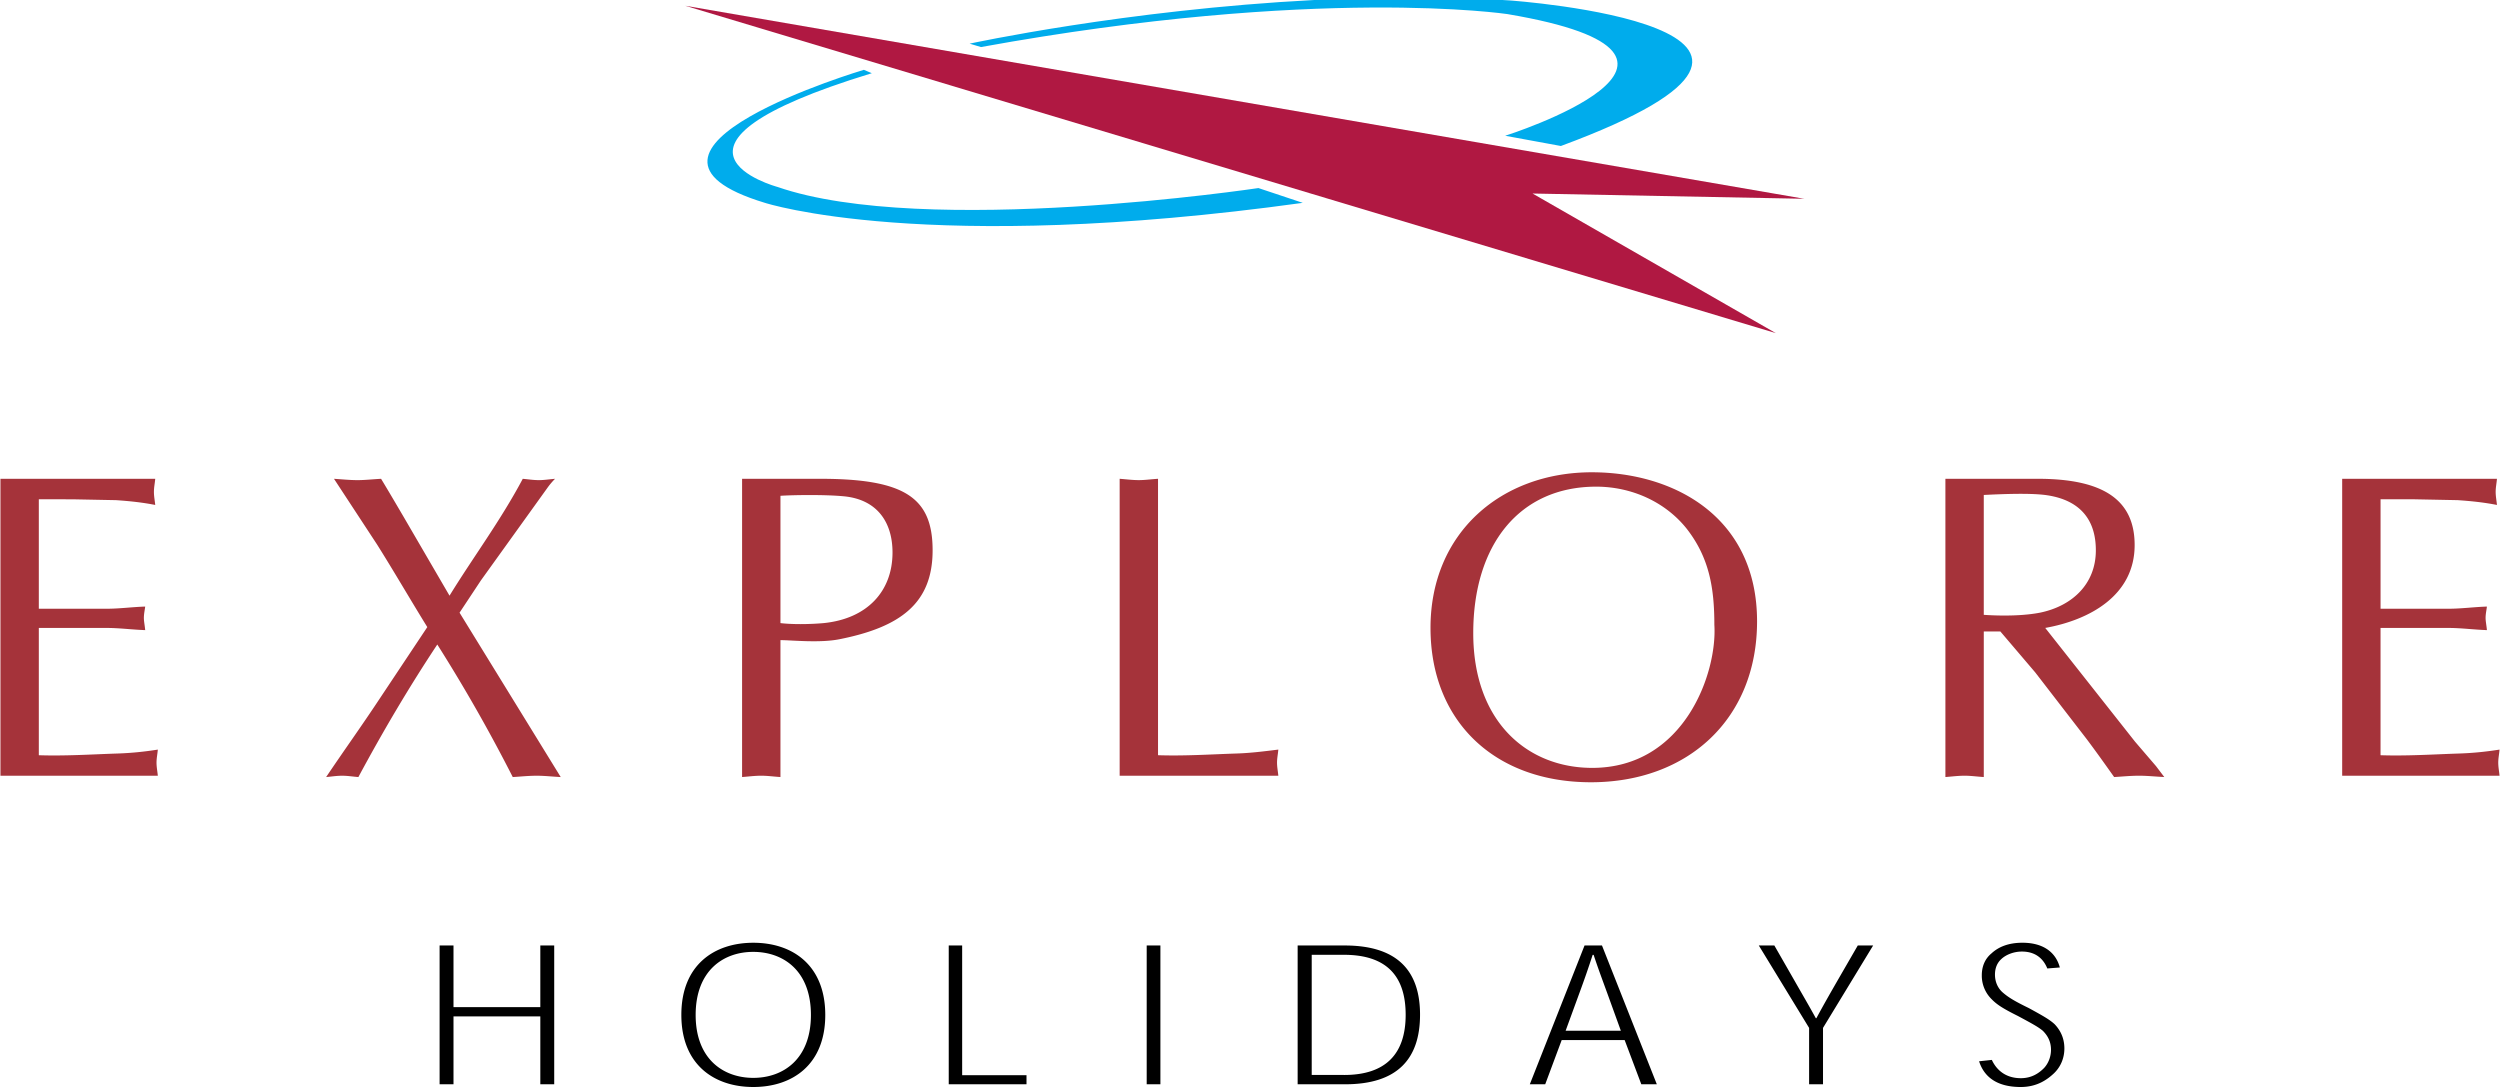 <svg xmlns="http://www.w3.org/2000/svg" width="2500" height="1087" viewBox="0 0 175.748 76.443"><path d="M2.698 42.81H7.45c.919 0 1.808-.123 2.729-.153-.03.246-.093.52-.093.797 0 .245.063.521.093.859-.92-.031-1.81-.153-2.729-.153H2.698v8.951c1.87.063 3.708-.061 5.549-.121.95-.032 1.87-.125 2.82-.275-.029.336-.092.611-.092.918s.063.613.092.92H0V33.671h10.885c-.031.338-.092.614-.092.92 0 .307.061.614.092.92-.92-.183-1.84-.275-2.759-.338l-3.066-.06H2.698v7.697zM30.018 44.099c-1.196-1.934-2.331-3.896-3.526-5.796l-3.036-4.631c.521.032 1.105.093 1.656.093.521 0 1.043-.061 1.656-.093.521.86 1.042 1.749 1.563 2.637l3.25 5.582c1.657-2.698 3.587-5.274 5.151-8.219.368.032.735.093 1.135.093.368 0 .735-.061 1.135-.093a5.12 5.12 0 0 0-.521.614l-4.693 6.531-1.502 2.269 7.115 11.56c-.614-.031-1.135-.093-1.688-.093-.582 0-1.135.062-1.686.093a114.354 114.354 0 0 0-5.306-9.321c-1.992 3.005-3.802 6.07-5.55 9.321-.397-.031-.765-.093-1.135-.093-.397 0-.765.062-1.133.093 1.257-1.87 2.513-3.618 3.709-5.428l3.406-5.119zM54.853 54.645c-.491-.031-.92-.093-1.349-.093-.46 0-.92.062-1.349.093V33.671h5.489c5.947 0 7.91 1.319 7.91 5.029 0 3.711-2.238 5.399-6.563 6.256-1.378.276-3.373.061-4.138.061v9.628zm0-10.825c.765.093 1.993.093 3.035 0 3.066-.307 4.846-2.237 4.846-4.967 0-2.084-1.042-3.74-3.465-3.955-1.32-.122-3.497-.091-4.416-.032v8.954zM81.406 53.11c1.871.063 3.711-.061 5.549-.121.982-.032 1.932-.154 2.911-.275-.029.336-.091.611-.091.918s.062.613.091.92H78.708V33.671c.429.032.889.093 1.349.093.428 0 .857-.061 1.349-.093V53.11zM100.568 44.159c0-6.716 4.999-10.946 11.345-10.946 5.764 0 11.62 3.126 11.62 10.485 0 6.839-4.845 11.314-11.683 11.314-6.775.001-11.282-4.292-11.282-10.853zm18.03-6.96c-1.534-1.933-3.925-2.975-6.377-2.975-5.396 0-8.647 4.078-8.647 10.302 0 6.225 3.801 9.475 8.369 9.475 6.472 0 8.801-6.684 8.587-10.059-.001-2.545-.338-4.69-1.932-6.743zM136.778 33.671h6.502c4.722 0 6.806 1.565 6.806 4.661 0 3.558-3.188 5.274-6.287 5.827l6.317 8.001 1.473 1.717.582.768c-.643-.031-1.195-.093-1.777-.093-.584 0-1.196.062-1.749.093-.675-.95-1.287-1.81-1.931-2.668l-3.619-4.69-2.454-2.881h-1.164v10.239c-.489-.031-.92-.093-1.349-.093-.458 0-.919.062-1.35.093V33.671zm2.699 9.567c.429.031 2.394.153 3.957-.153 2.237-.46 3.924-1.994 3.924-4.385 0-2.116-1.072-3.495-3.373-3.863-1.135-.183-3.22-.092-4.508-.029v8.43zM167.379 42.81h4.753c.921 0 1.809-.123 2.728-.153-.029.246-.093.52-.093.797 0 .245.063.521.093.859-.919-.031-1.807-.153-2.728-.153h-4.753v8.951c1.871.063 3.71-.061 5.549-.121.95-.032 1.873-.125 2.82-.275-.029.336-.091.611-.091.918s.062.613.091.92h-11.067V33.671h10.885c-.029.338-.091.614-.091.92 0 .307.062.614.091.92-.921-.183-1.839-.275-2.759-.338l-3.066-.061h-2.361v7.698h-.001z" fill="#a5333a"/><path fill="#b01842" d="M124.85 23.426L48.157.405l78.697 13.575-19.11-.37 17.106 9.816z"/><path d="M38.943 76.252h-.977v-4.773H31.86v4.773h-.977v-9.761h.977v4.336h6.106v-4.336h.977v9.761zM47.884 71.362c0-3.5 2.314-5.063 5.061-5.063 2.745 0 5.06 1.563 5.06 5.077 0 3.503-2.315 5.067-5.06 5.067-2.746 0-5.061-1.564-5.061-5.067v-.014zm5.046-4.421c-2.073 0-4.04 1.3-4.04 4.435 0 3.123 1.967 4.425 4.054 4.425 2.088 0 4.052-1.302 4.052-4.425 0-3.135-1.964-4.435-4.052-4.435h-.014zM72.157 76.252h-5.469v-9.761h.944v9.121h4.525v.64zM80.609 66.491h.964v9.761h-.964v-9.761zM91.225 76.252v-9.761h3.306c3.648 0 5.301 1.725 5.301 4.865 0 3.086-1.563 4.896-5.271 4.896h-3.336zm3.27-.655c2.925 0 4.326-1.484 4.326-4.229 0-2.658-1.273-4.222-4.344-4.222h-2.263v8.45h2.281v.001zM109.794 73.142l-1.159 3.11h-1.083l3.849-9.761h1.226l3.857 9.761h-1.091l-1.171-3.11h-4.428zm3.199-3.31c-.316-.871-.638-1.721-.952-2.68h-.07a68.322 68.322 0 0 1-.923 2.66l-.978 2.675h3.884l-.961-2.655zM128.171 72.287v3.965h-.978v-3.965l-3.537-5.796h1.093l1.447 2.525c.486.855.983 1.697 1.47 2.59h.039c.485-.905.974-1.755 1.459-2.601l1.453-2.515h1.08l-3.526 5.797zM143.944 68.107c-.2-.499-.664-1.189-1.783-1.189-.592 0-1.135.227-1.457.534-.293.268-.44.644-.44 1.086 0 .539.223.995.582 1.288.357.304.763.564 1.797 1.066.966.529 1.444.794 1.812 1.131.37.387.69.936.69 1.707 0 .641-.232 1.26-.718 1.736-.478.454-1.2.977-2.35.977-1.765 0-2.604-.786-2.929-1.809l.896-.097c.27.59.862 1.286 2.04 1.286.765 0 1.279-.355 1.638-.722.305-.332.482-.8.482-1.276 0-.613-.267-1.026-.57-1.331-.308-.26-.674-.464-1.755-1.045-1.113-.552-1.505-.829-1.843-1.174a2.32 2.32 0 0 1-.698-1.691c0-.578.195-1.134.677-1.533.487-.453 1.18-.753 2.179-.753 1.616 0 2.388.806 2.631 1.74l-.881.069z"/><path d="M60.72 4.91s-19.111 5.676-6.958 9.355c0 0 11.276 3.677 37.823 0l-3.119-1.04s-23.428 3.518-33.823-.079c0 0-10.397-2.8 6.635-7.998l-.558-.238zM68.155 3.07S79.123.687 92.399 0h13.227l.512.031s26.309 1.839 3.599 10.236l-3.917-.72s17.669-5.597.159-8.556c0 0-13.274-1.999-37.022 2.318l-.802-.239z" fill="#00acec"/></svg>